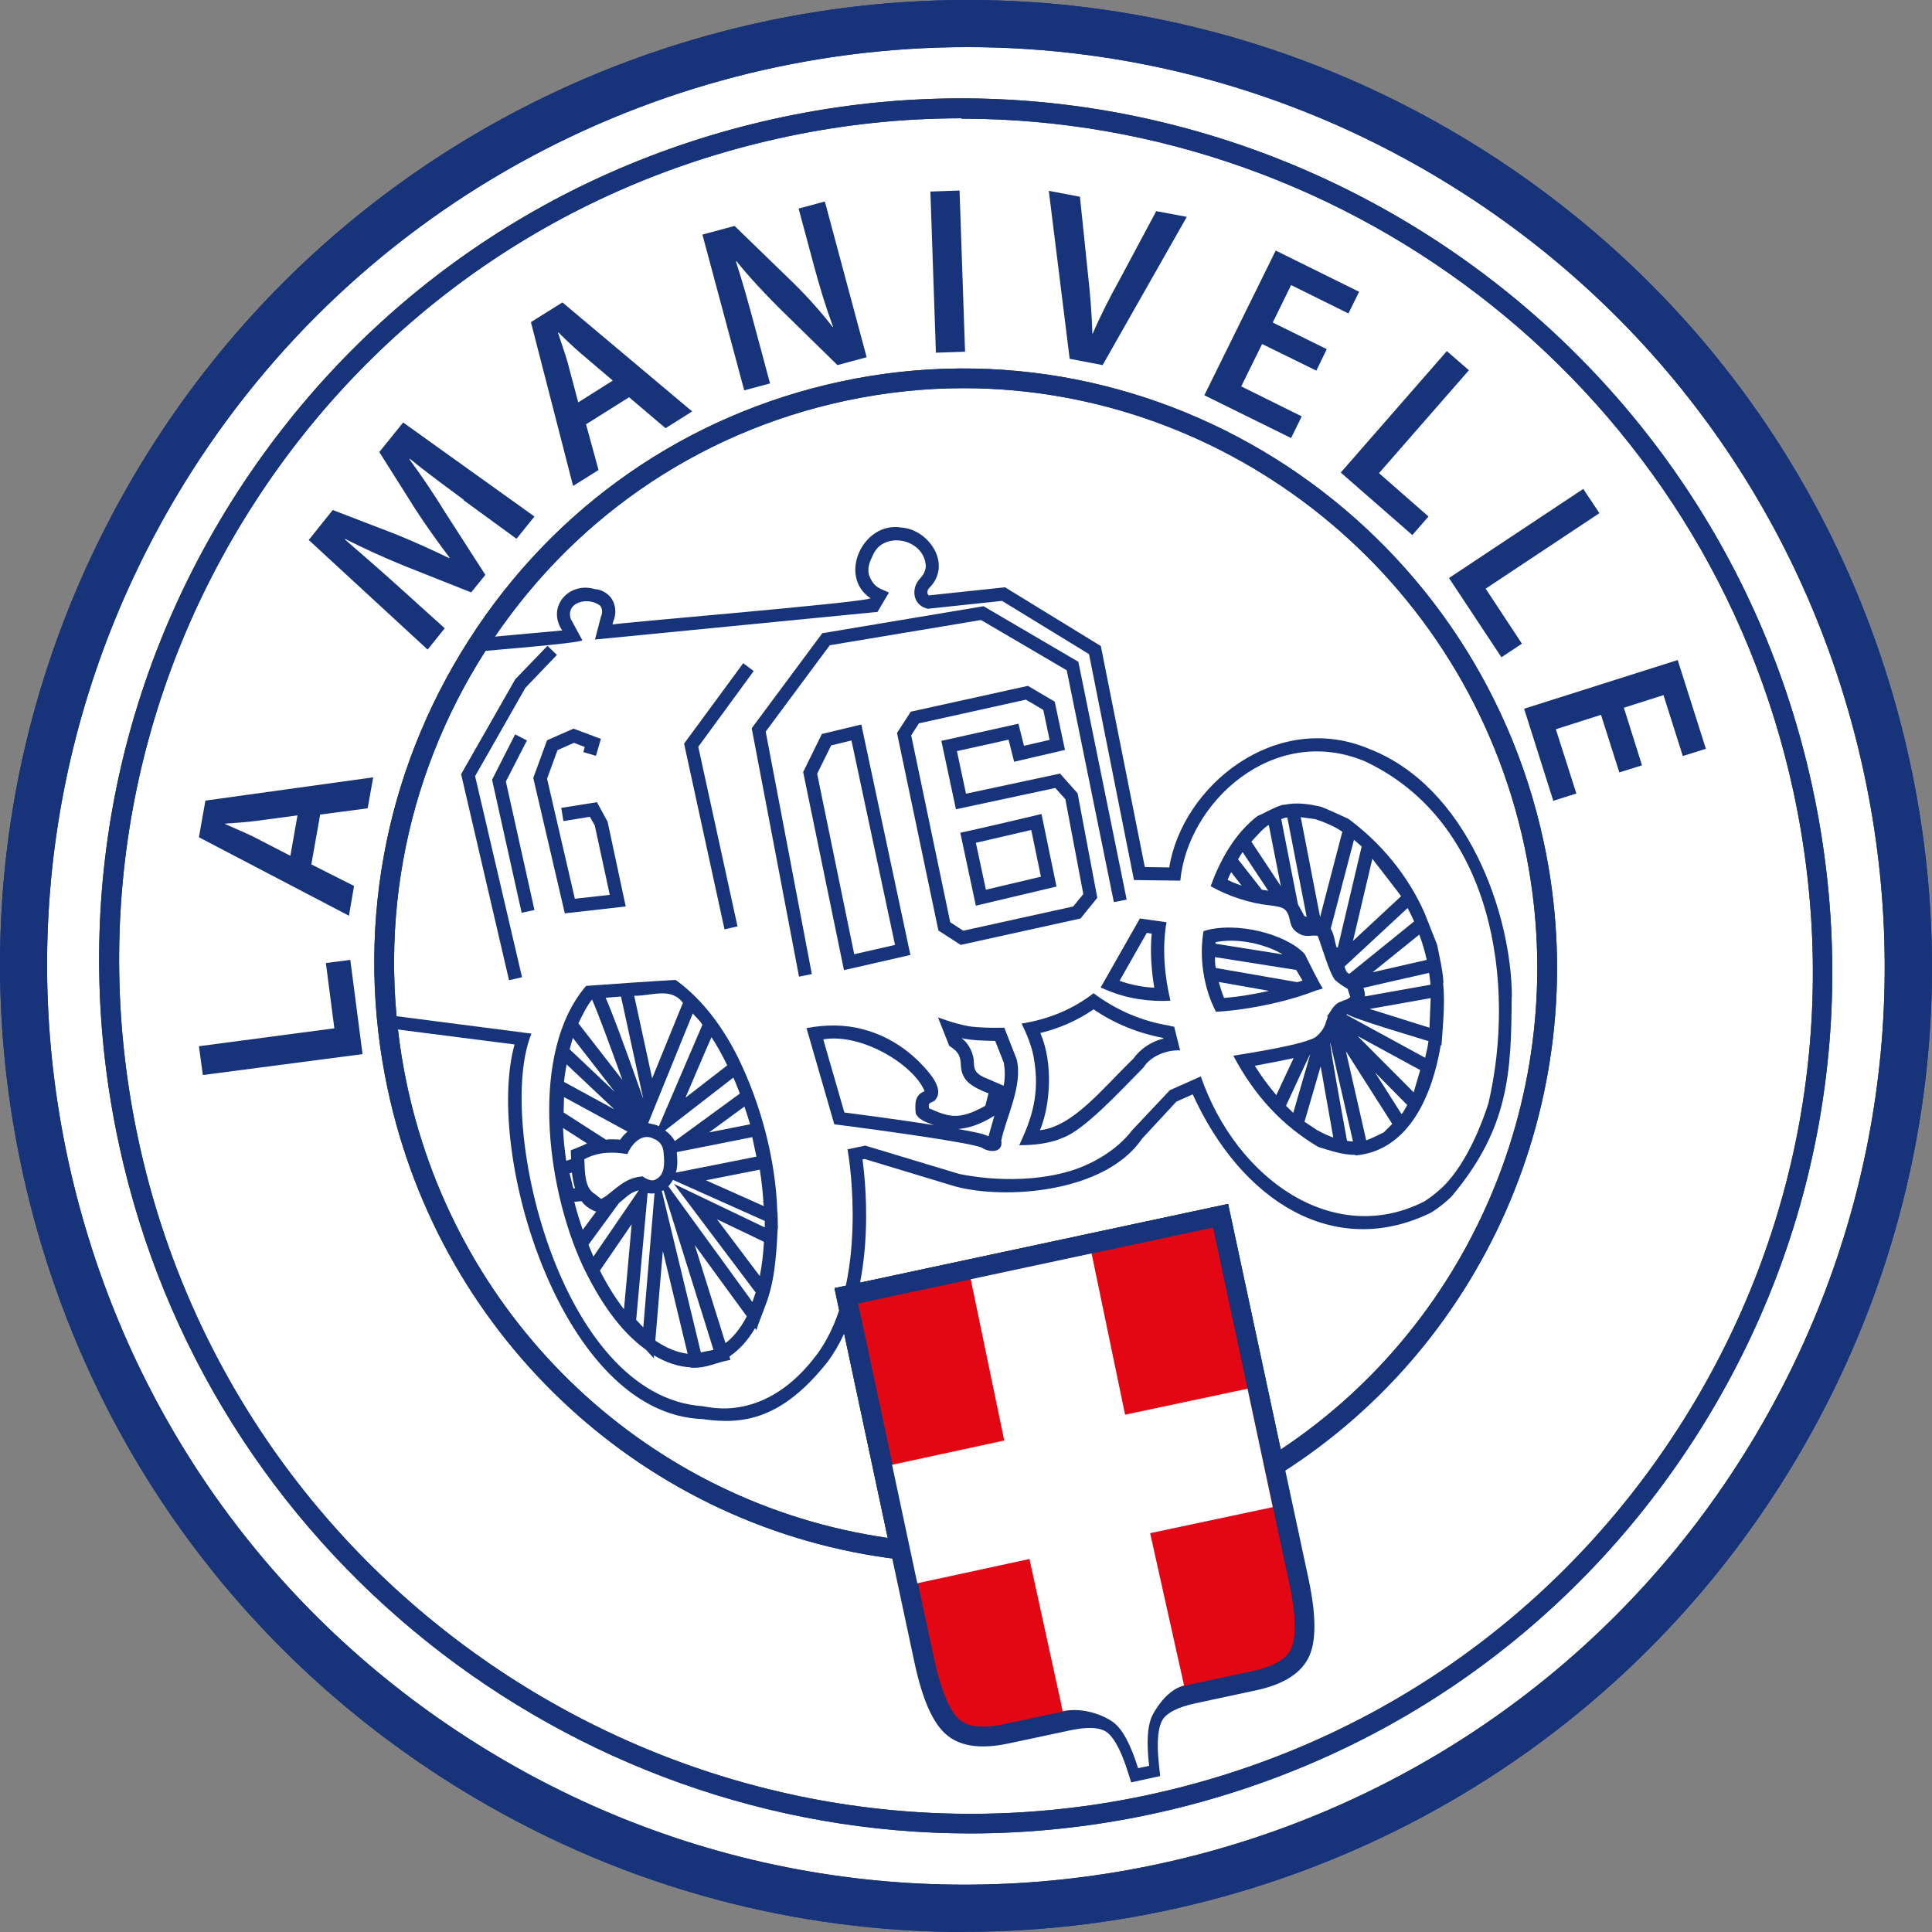 <?xml version="1.0" encoding="UTF-8"?> <svg xmlns="http://www.w3.org/2000/svg" id="Calque_2" viewBox="0 0 98 98"><rect x="0" y="0" width="98" height="98" fill="#808080" stroke="none"/><defs><style>.cls-1{fill:#17347b;}.cls-1,.cls-2,.cls-3{stroke-width:0px;}.cls-2{fill:#e30613;}.cls-3{fill:#fff;}</style></defs><g id="logo-vignette"><g id="vignette"><path class="cls-3" d="M90.1,73.39c-13.46,22.72-42.77,30.21-65.48,16.74C1.93,76.66-5.56,47.33,7.9,24.62,21.35,1.9,50.67-5.6,73.37,7.87c22.7,13.47,30.19,42.8,16.73,65.51"></path><path class="cls-1" d="M48.92,98c-8.49,0-17.08-2.2-24.9-6.84-11.26-6.68-19.24-17.35-22.48-30.04C-1.69,48.44.2,35.26,6.87,24,20.64.76,50.75-6.94,73.98,6.84c11.26,6.68,19.24,17.35,22.48,30.04,3.23,12.68,1.34,25.86-5.33,37.11h0c-9.14,15.42-25.47,24-42.21,24ZM49.08,2.39c-15.93,0-31.46,8.16-40.16,22.83C2.58,35.93.78,48.47,3.85,60.52c3.08,12.07,10.67,22.22,21.38,28.57,22.1,13.11,50.74,5.79,63.84-16.32,6.34-10.71,8.14-23.24,5.07-35.3-3.08-12.07-10.67-22.22-21.38-28.57-7.44-4.41-15.61-6.51-23.69-6.51Z"></path><path class="cls-1" d="M49.22,93c-20.33,0-38.71-14.24-43.18-34.93-2.49-11.51-.35-23.28,6.02-33.13,6.36-9.83,16.17-16.58,27.63-19,23.69-5,47.12,10.24,52.24,33.98h0c2.49,11.51.35,23.27-6.02,33.12-6.36,9.83-16.17,16.58-27.64,19.01-3.04.64-6.08.95-9.07.95ZM48.77,6c-2.93,0-5.89.3-8.86.93-11.2,2.37-20.79,8.96-27,18.57-6.22,9.62-8.31,21.12-5.88,32.37,5.01,23.2,27.91,38.09,51.06,33.21,11.2-2.37,20.79-8.96,27-18.57,6.22-9.62,8.31-21.12,5.88-32.36h0c-4.37-20.22-22.33-34.13-42.19-34.13Z"></path><path class="cls-1" d="M46.32,79.18l-.7-.08c-12.8-1.52-23.23-11.1-25.95-23.83-1.69-7.92-.23-16.02,4.11-22.8,4.34-6.79,11.05-11.44,18.88-13.12,16.17-3.46,32.16,7.04,35.65,23.39h0c2.66,12.46-2.74,25.34-13.43,32.05l-.61.38-2.76-12.89-18,3.85,2.79,13.07ZM48.88,19.69c-1.98,0-3.99.21-6,.64-7.57,1.62-14.05,6.12-18.25,12.68-4.2,6.56-5.61,14.39-3.98,22.05,2.58,12.08,12.33,21.22,24.38,22.95l-2.7-12.67,19.96-4.27,2.67,12.46c9.93-6.58,14.89-18.78,12.37-30.59h0c-2.94-13.78-15.06-23.25-28.46-23.25Z"></path><path class="cls-1" d="M48.92,98c-8.49,0-17.08-2.2-24.9-6.84-11.26-6.68-19.24-17.35-22.48-30.04C-1.69,48.44.2,35.26,6.87,24,20.64.76,50.75-6.94,73.98,6.84c11.26,6.68,19.24,17.35,22.48,30.04,3.23,12.68,1.34,25.86-5.33,37.11h0c-9.14,15.42-25.47,24-42.21,24ZM49.08,2.39c-15.93,0-31.46,8.16-40.16,22.83C2.58,35.93.78,48.47,3.85,60.52c3.08,12.07,10.67,22.22,21.38,28.57,22.1,13.11,50.74,5.79,63.84-16.32,6.34-10.71,8.14-23.24,5.07-35.3-3.08-12.07-10.67-22.22-21.38-28.57-7.44-4.41-15.61-6.51-23.69-6.51Z"></path><path class="cls-1" d="M49.22,93c-20.33,0-38.71-14.24-43.18-34.93-2.49-11.51-.35-23.28,6.02-33.13,6.36-9.83,16.17-16.58,27.63-19,23.69-5,47.12,10.24,52.24,33.98h0c2.49,11.51.35,23.27-6.02,33.12-6.36,9.83-16.17,16.58-27.64,19.01-3.04.64-6.08.95-9.07.95ZM48.77,6c-2.93,0-5.89.3-8.86.93-11.2,2.37-20.79,8.96-27,18.57-6.22,9.62-8.31,21.12-5.88,32.37,5.01,23.2,27.91,38.09,51.06,33.21,11.2-2.37,20.79-8.96,27-18.57,6.22-9.62,8.31-21.12,5.88-32.36h0c-4.37-20.22-22.33-34.13-42.19-34.13Z"></path><path class="cls-1" d="M46.32,79.18l-.7-.08c-12.8-1.52-23.23-11.1-25.95-23.83-1.69-7.92-.23-16.02,4.11-22.8,4.34-6.79,11.05-11.44,18.88-13.12,16.17-3.46,32.16,7.04,35.65,23.39h0c2.66,12.46-2.74,25.34-13.43,32.05l-.61.38-2.76-12.89-18,3.85,2.79,13.07ZM48.88,19.69c-1.98,0-3.99.21-6,.64-7.57,1.62-14.05,6.12-18.25,12.68-4.2,6.56-5.61,14.39-3.98,22.05,2.58,12.08,12.33,21.22,24.38,22.95l-2.7-12.67,19.96-4.27,2.67,12.46c9.93-6.58,14.89-18.78,12.37-30.59h0c-2.94-13.78-15.06-23.25-28.46-23.25Z"></path><path class="cls-1" d="M76.69,50.56c-.02-4.22-2.27-10.64-7.23-12.57-4.74-2-9.49,1.88-10.15,6.01l-1.24-.02-2.23-11.21-4.86-2.98-3.86.41s-.04-.02-.05-.04c-.05-.1-.03-.24.06-.33,1.2-1.19-.01-2.97-1.4-3.07-1.96-.33-3.24,2.47-1.58,3.58.04.2-13.04,1.27-13.08,1.34l.04-.17c.18-.41.12-.9-.15-1.23-.3-.35-.71-.4-.76-.39-1.34-.42-2.49.9-1.68,2.09l-4.62.42c-3.89,5.92-5.51,12.78-4.59,19.71l6.79.87c-1.53,5.52,2.39,18.75,9.52,19,2.04.3,4.04.05,6.39-2.94,2.47-3.4,1.93-8.84,1.74-10.23l.11-.02,4.59,1.39c2.52.68,7.6.34,9.48-2.42,0,0,1.74-1.88,1.74-1.88l.83-.37c2.48,5.45,7.19,8.38,12.07,6.01.02-.01.56-.33,1.07-.84,2.91-3.47,3.02-6.28,3.04-10.13ZM75.5,55.96c-.21.68-1.01,2.98-2.32,4.25-.46.44-.94.74-.95.74-4.55,2.31-9.5-1.09-11.32-6.35l-1.57.7-1.93,2.05s-1.11,1.61-3.66,2.19c-2.6.6-5.12,0-5.12,0l-4.74-1.43-.9.19.05.32c.01.06,1.05,6.43-1.57,10.04-2.64,3.58-5.56,2.69-5.82,2.67-7.32-.5-10.51-14.53-8.69-18.9l-7.05-.91c-.74-6.5.79-12.89,4.37-18.47.46-.06,4.95-.4,5.26-.57l-.59-1.09c-.26-.83.85-1.15,1.49-.67.11.14.14.34.04.57l-.3,1.15,14.33-1.4.58-.98c-.39-.21-.74-.19-1.01-.89-.1-.37.05-.69.15-.91.08-.18.2-.45.49-.64.91-.56,2.25.05,2.24,1.16-.09.5-.33.49-.51.9-.19.52.02,1.04.55,1.18,0,0,.06.02.06.02l3.77-.4,4.41,2.7,2.28,11.46,2.35.03c.38-3.97,4.7-7.98,9.35-6.06,6.58,3.08,7.68,11.38,6.28,17.35Z"></path><path class="cls-1" d="M50.93,52.13c-.31,0-.68.02-1.39-.03-.61-.03-1.36-.28-1.96-.49l.57,1.44c.21.13.42.3.5.5.15.35.02.64.22,1.02.19.44.78.7,1.27.89l-.16.63c-1.37.77-1.88.55-2.85.13-.09-.41.2-.2.37-.51.22-.34,0-.77-.2-1.07-.52-.7-1.67-1.95-3.53-2.43-.93-.25-1.9-.24-2.86-.06l1.41,4.88c2.52.32,7.02.95,7.49,1.19.35.24,1.09.29.98-.37.22-1.11,1.11-2.79.78-4.12,0,0-.63-1.61-.63-1.61ZM42.83,56.43l-1.07-3.71c2-.33,4.63,1.34,5.14,2.63-.49.19-.5.6-.45,1.13.13.3.5.44.92.59-1.7-.27-3.7-.53-4.54-.64ZM50.14,57.64c-.24-.13-.75-.23-1.54-.37.49-.04,1.11-.21,1.84-.68-.13.45-.24.86-.3,1.05ZM50.9,55.07l-.88-.38c-.43-.17-.62-.36-.62-.77.01-.42-.23-.98-.63-1.26.54.12,1.2.13,1.71.14l.44,1.11c.06.37.07.79-.01,1.16Z"></path><path class="cls-1" d="M59.34,52.03c-1.43-.23-2.74-.8-3.87-1.65-1.05.82-2.31,1.33-3.65,1.54.26.53.5,1.1.61,1.69.36,1.94-.15,3.23-.73,4.48.75,0,1.54-.08,2.22-.38,1.08-.4,2.81-2.27,4.09-3.57.33-.54,1.12-.89,1.85-.86l-.3-1.2-.22-.04ZM58.7,52.78c-.62.23-1.02.65-1.21.92-1.6,1.55-3.06,3.44-4.74,3.63.51-1.19.7-3.37.02-4.93.98-.24,1.89-.64,2.7-1.2,1.06.72,2.26,1.21,3.54,1.45v.03c-.1.03-.21.06-.32.1Z"></path><path class="cls-1" d="M56.17,50.23c.99.43,2.17.59,3.2.53-.3-1.26-.43-2.66-.2-3.98l-1.35-.19-1.99,3.5.35.15ZM58.17,47.32l.25.04c-.09.89-.01,1.92.13,2.74-.55-.02-1.22-.15-1.76-.35l1.38-2.43Z"></path><path class="cls-1" d="M66.7,50.26l.4-.12c-.16-.21-.79-1.49-.92-1.75-.93-1.01-3.49-1.68-5.13-1.16-.23,1.31-.01,2.87.63,4.09,1.37-.06,3.5-.46,5.03-1.06ZM61.67,47.79c1.11-.23,2.56.11,3.39.62l-3.4-.54s0-.06,0-.09ZM61.67,49.1c-.04-.18-.04-.37-.04-.55l4.12.65.32.54-.27.08-4.13-.72ZM62.09,50.62c-.1-.24-.19-.53-.27-.81l2.55.45c-.87.2-1.64.31-2.28.36Z"></path><path class="cls-1" d="M39.46,62.31l-.02-.82h-.01c-.08-2.66-.83-5.47-2-7.86-.74-1.48-1.74-2.87-3.07-3.86,0,0-.09-.06-.09-.06-.33,0-4.05.26-4.54.3-2.87,3.34-2.04,10.16-.18,14.18.8,1.68,1.83,3.28,3.22,4.28,0,0,.4.43.4.43h0s0,0,0,0v-.15c.62.37,1.25.58,1.88.61v.02s0,0,0,0h0c.87.02,1.2-.26,2-.4h0s0,0,0,0l-.05-.17c.5-.34.94-.82,1.3-1.44l.07.1h0s0,0,0,0c.2-.66.51-1.28.69-1.97.26-.93.34-2.17.39-3.19ZM31.65,66.41c-.44-.57-.85-1.23-1.22-1.96l1.61-2.35c-.08.94-.3,3.35-.39,4.32ZM30.1,63.74s-.23-.55-.25-.6c0,0,1.56-2.13,1.56-2.13.29-.21.53-.53.99-.63-.31.46-1.95,2.85-2.3,3.36ZM36.09,52.61c.29.44.55.92.8,1.43-.38.29-1.77,1.37-2.12,1.64.24-.56,1.06-2.49,1.32-3.07ZM37.2,54.66c.12.26.22.54.33.81-.82.6-2.49,1.82-3.3,2.41-.12-.22-.29-.39-.49-.54.06-.05,3.29-2.55,3.46-2.68ZM38.16,57.69c.05.23.16.74.21.98-.52.1-3.65.73-4.09.81.11-.33.08-.7.05-1.04.91-.18,2.9-.57,3.83-.76ZM35.54,66.38l.65,2.09-.64.13-1.98-8.19s.06-.02.09-.03l1.88,6.01ZM38.71,60.9c0,.09.03.19.03.28l-.24-.11-2.69-1.2,2.73-.54c.09.54.14,1.06.18,1.57ZM28.55,57.21l1.23.79c-.17.09-.65.28-.83.35l.02.45-.25.08c-.08-.56-.14-1.12-.16-1.66ZM28.9,53.22c.05-.2.1-.39.16-.57l2.12,2.73-2.29-2.16ZM31.16,56.27l-2.55-1.39c.03-.31.08-.6.13-.89l2.42,2.28ZM28.89,59.52l.12-.04c.03.26.08.54.16.8h-.09s-.19-.77-.19-.77ZM30.84,57.8s-.07,0-.1.01l-2.15-1.38.02-.78,3.22,1.75c-.14.12-.27.26-.37.41-.2-.02-.41-.02-.62-.02ZM30.72,50.61c.26-.02.53-.04.78-.06,0,0,1.13,5.19,1.13,5.19-1.09-3.09-1.62-4.48-1.91-5.13ZM32.18,50.51c.88.01,1.86-.45,2.46.36l-1.56,3.83-.91-4.19ZM38.05,57.03l-2.08.41,1.79-1.31c.1.3.2.59.29.9ZM35.53,51.84s.07.1.1.14c-.53,1.24-1.69,3.94-2.21,5.15-.12-.08-.34-.11-.54-.16l2.26-5.56.39.42ZM30.03,50.7c.25.54.89,2.27,1.54,4.08-.48-.62-1.73-2.23-2.23-2.87.2-.42.42-.87.69-1.21ZM29.13,60.96l.37-.03c.14.2.41.42.74.53l-.68.92c-.16-.46-.31-.94-.43-1.43ZM32.27,66.95c.03-.37.57-6.32.58-6.43.11.02.23.03.35.01l-.57,6.8-.36-.38ZM33.27,59.82c-.18.12-.4.01-.56-.07,0,0-.11-.08-.11-.08-.21.02-.43.06-.62.14-.63.25-1.2.93-1.5,1l-.3-.24c-.55-.31-.51-1.19-.54-1.77.7-.37,1.41-.39,2.18-.26.23-.51.72-1.09,1.34-.78l-.02.05h0s0,0,0,0l.05-.04c.38.19.46.44.48.81.04.44.05,1.02-.4,1.24ZM33.63,63.48l1.25,5.19c-.55-.07-1.1-.3-1.64-.67.09-1.09.29-3.44.38-4.52ZM35.24,63.15c.42.58,2.18,3,2.64,3.62-.3.58-.66,1.04-1.08,1.36-.36-1.16-1.19-3.8-1.56-4.98ZM38.16,66.04l-.14-.2-4.12-5.67c.09-.09.17-.2.24-.32l4.65,2.08c0,.07.01.27,0,.33l-4.61-2.21h0s0,0,0,0l4.15,5.51c-.02.08-.14.39-.16.47ZM38.75,62.99c-.03.61-.1,1.19-.21,1.74l-2.17-2.88,2.38,1.14Z"></path><path class="cls-1" d="M73.22,49.84c-.04-.66-.2-1.28-.32-1.91,0,0-.64-1.62-.64-1.62-.85-1.92-2.22-3.56-3.87-4.78-.43-.19-.93-.43-1.36-.6-.62-.15-1.25-.24-1.87-.11-.25-.03-1.14.49-1.37.57-1.18.9-1.92,2.29-2.38,3.56.88.51,2.04.88,2.98.97.5.07.71.1.86.3.27.37.08.78.58,1.1.39.27.69.09,1.01.15.24.61.57,1.84.88,2.24.2.18.45.34.64.45,0,0,.13.41.13.41-.15.15-.27.14-.51.25-.35.13-.47.5-.66.72l.03.04s-.07.19-.08.23c-.08.32-.27.58-.54.8-.61.37-3.06.76-4.17.94,1.09,2.05,2.47,3.53,4.31,4.63.6.18,1.25.41,1.88.4v.03c2.74-.24,3.92-3.11,4.33-5.59h.04c.07-1.05.19-2.12.08-3.18ZM72.56,49.95l-3.32.59c0-.15-.03-.3-.08-.43.23-.06,2.89-.66,3.33-.76.03.2.06.4.07.61ZM71.99,47.4c.16.43.29.86.38,1.29-.18.04-2.65.61-2.75.63l2.37-1.91ZM69.61,43.56s1.46,1.88,1.46,1.9l-2.44,2.27.98-4.16ZM62.27,44.63c.05-.12.11-.26.18-.39l.53.68c-.24-.08-.48-.17-.71-.29ZM64,45.12l-1.2-1.53c.07-.13.15-.25.23-.37l1.3,1.96-.33-.05ZM63.48,42.69c.16-.17.66-.76.88-.84l.61,3.1-1.49-2.25ZM66.16,46.46c-.09-.17-.22-.41-.32-.58,0,0-.85-4.33-.85-4.33.1-.04.2-.08.31-.08l.98,5.04-.12-.05ZM66.96,46.51l-.98-5.06.73.1c.47.15.97.36,1.38.64l-1.13,4.33ZM67.86,48.06h-.06c-.12-.37-.12-.67-.3-.95,0,0,1.18-4.51,1.18-4.51.13.11.26.22.39.34l-1.21,5.12ZM68.44,49.4c-.2-.13-.15-.16-.24-.37l3.2-2.97c.12.22.23.45.33.68l-3.29,2.66ZM63.65,54.06c.61-.11,1.44-.27,1.97-.39l-.88,1.88c-.38-.45-.75-.94-1.09-1.49ZM65.6,56.45c-.12-.11-.24-.24-.37-.36.01,0,1.2-2.62,1.23-2.61l-.86,2.97ZM66.83,57.34l-.66-.44.82-2.81.64,3.61c-.26-.09-.52-.21-.79-.36ZM68.33,57.88s-.92-4.98-.85-4.99l1.15,5.01c-.1,0-.19-.01-.29-.03ZM70.19,57.44c-.14.07-.74.37-.89.4l-1.03-4.52,2.35,3.69-.43.43ZM71.2,56.38c-.03.05-.07.09-.11.13l-1.34-2.11,1.63,1.65c-.06.11-.12.23-.19.33ZM71.71,55.41h0s-2.85-2.86-2.85-2.86l3.18,1.73-.33,1.12ZM72.3,53.66l-4-2.18.03-.04c.34.25,3.66,1.22,4.13,1.37-.04.29-.1.57-.17.84ZM72.51,52.13l-2.9-.91-.14-.04,3.1-.55-.06,1.49Z"></path><polygon class="cls-1" points="26.65 34.89 28.25 33.22 27.77 32.76 26.14 34.45 23.39 39.27 25.82 49.72 26.48 49.57 24.1 39.37 26.65 34.89"></polygon><polygon class="cls-1" points="37.41 46.99 35.42 37.88 38.23 34.04 37.7 33.64 34.7 37.72 36.75 47.14 37.41 46.99"></polygon><polygon class="cls-1" points="38.84 37.11 42.09 32.73 49.76 31.45 54.11 34 56.5 45.76 57.15 45.63 54.73 33.72 54.7 33.57 49.89 30.75 41.71 32.12 38.13 36.94 40.53 49.54 41.18 49.41 38.84 37.11"></polygon><polygon class="cls-1" points="26.73 37.56 26.13 37.25 24.96 39.55 26.46 46.3 27.11 46.16 25.66 39.64 26.73 37.56"></polygon><polygon class="cls-1" points="27.05 39.46 28.65 46.33 31.74 45.98 30.82 41.68 30.28 40.69 28.47 40.98 28.58 41.65 29.92 41.43 30.17 41.87 30.93 45.39 29.16 45.59 27.75 39.5 28.28 38.05 29.11 37.68 29.66 37.89 29.59 38.15 30.23 38.34 30.48 37.48 29.09 36.96 27.75 37.55 27.05 39.46"></polygon><path class="cls-1" d="M41.69,37.23l-.95,1.93,2.07,10.05,3.37-.77-2.49-11.69-2,.48ZM43.33,48.4l-1.88-9.15.71-1.44,1.03-.25,2.21,10.37-2.06.47Z"></path><path class="cls-1" d="M53.59,44.97l-.76-3.68c-.55.13-3.24.77-4.12.95l.79,3.7,4.09-.97ZM52.31,42.1l.49,2.37-2.79.66-.51-2.38c.54-.12,2.12-.49,2.81-.65Z"></path><path class="cls-1" d="M48.73,47.93l6.08-1.34.85-1.05-1-5.3-.89-1-4.77,1.02-.46-2.16,2.62-.58.28,1.12,2.58-.6-.52-2.45-1.36-.8-5.94,1.31-.7,1.08,2.1,10.02,1.13.73ZM46.62,36.69l5.42-1.2.88.52.32,1.52-1.3.3-.28-1.12-3.91.87.74,3.47,5.04-1.08.51.57.91,4.81-.51.63-5.58,1.23-.66-.43-1.98-9.48.4-.62Z"></path><path class="cls-2" d="M64.63,74.35l1.27,5.92c.35,1.66.37,2.84.05,3.54-.31.7-1.09,1.18-2.34,1.45l-3.08.66c-1.06.23-1.73.6-2.02,1.11-.29.52-.36,1.4-.21,2.67l-.57.12c-.38-1.22-.8-2.01-1.27-2.36-.47-.35-1.24-.41-2.31-.18l-3.1.66c-1.25.27-2.17.15-2.74-.36-.57-.51-1.04-1.59-1.4-3.25l-1.22-5.73-2.75-12.87,18.98-4.06,2.72,12.68Z"></path><path class="cls-1" d="M57.38,90.41l-.14-.44c-.43-1.39-.83-1.91-1.09-2.1-.35-.26-1.01-.29-1.91-.09l-3.1.66c-1.42.3-2.48.14-3.17-.48-.66-.59-1.17-1.74-1.56-3.52l-4.08-19.1,19.97-4.27,4.09,19.09c.37,1.79.38,3.05.02,3.85-.38.85-1.29,1.43-2.69,1.73l-3.08.66c-.89.19-1.48.49-1.69.87-.16.29-.32.93-.15,2.36l.05.46-1.47.32ZM55.27,86.64c.61,0,1.1.14,1.48.42.35.26.68.7.97,1.32.02-.68.13-1.2.35-1.59.37-.66,1.14-1.1,2.36-1.36l3.08-.66c1.08-.23,1.75-.62,1.99-1.16.18-.41.32-1.3-.09-3.23l-3.88-18.11-18,3.85,3.87,18.11c.43,1.92.91,2.68,1.25,2.98.44.39,1.22.48,2.3.24l3.1-.66c.46-.1.87-.15,1.24-.15Z"></path><path class="cls-3" d="M63.29,70.44l-6.22,1.32-1.7-8.18-6.13,1.31,1.7,8.18-5.69,1.23,1.28,6.01,5.69-1.23,1.59,7.27.09.45c1.05-.22,2.11.22,2.57.56.47.35.88,1.12,1.26,2.33l.56-.12c-.15-1.25-.08-2.12.2-2.63.25-.44.76-1.22,1.57-1.45l-1.72-7.72,6.22-1.32-1.28-6.01Z"></path><polygon class="cls-1" points="10.29 54.53 10.09 53.07 16.96 52.16 16.53 48.85 17.77 48.69 18.39 53.47 10.29 54.53"></polygon><path class="cls-1" d="M15.8,43.85l2.16,1.09-.26,1.51-7.61-3.98.33-1.86,8.51-1.18-.28,1.57-2.41.32-.45,2.54ZM15.09,41.36l-2.09.28c-.52.07-1.09.1-1.58.14v.02c.44.2.98.42,1.43.64l1.88.97.36-2.05Z"></path><path class="cls-1" d="M23.52,25.35c-.85-.63-1.88-1.38-2.73-2.08l-.02.03c.61.83,1.26,1.79,1.83,2.72l2.02,3.14-.72.89-3.4-1.35c-1.01-.41-2.06-.89-2.99-1.36l-.02.02c.81.7,1.79,1.55,2.62,2.3l2.45,2.21-.87,1.08-6.03-5.56,1.22-1.52,3.22,1.24c.93.38,1.84.79,2.68,1.2l.02-.03c-.55-.73-1.16-1.57-1.71-2.42l-1.85-2.93,1.21-1.5,6.66,4.77-.91,1.13-2.7-1.97Z"></path><path class="cls-1" d="M29.72,21.5l.64,2.34-1.29.81-2.14-8.31,1.6-1,6.58,5.53-1.35.85-1.85-1.57-2.18,1.37ZM31.09,19.31l-1.61-1.37c-.4-.34-.81-.74-1.16-1.08h-.02c.15.48.35,1.02.49,1.51l.54,2.04,1.76-1.11Z"></path><path class="cls-1" d="M37.75,19.8l-2.12-7.9,1.63-.44,2.93,2.84c.76.74,1.46,1.53,2.05,2.29h.02c-.38-1.04-.69-2.05-1.01-3.25l-.74-2.76,1.33-.36,2.12,7.9-1.48.4-2.98-2.92c-.73-.73-1.52-1.57-2.14-2.35l-.03.02c.33,1,.62,2.05.97,3.35l.76,2.83-1.31.35Z"></path><rect class="cls-1" x="47.33" y="9.69" width="1.48" height="8.18" transform="translate(-.44 1.65) rotate(-1.96)"></rect><path class="cls-1" d="M54.26,18.21l-1.06-8.53,1.58.3.4,3.86c.12,1.07.2,2.06.23,3.08h.02c.39-.91.86-1.83,1.37-2.75l1.85-3.46,1.55.29-4.27,7.52-1.67-.32Z"></path><polygon class="cls-1" points="66.77 18.8 64.02 17.45 62.96 19.6 66.03 21.12 65.49 22.22 61.09 20.05 64.71 12.71 68.94 14.8 68.4 15.9 65.49 14.46 64.56 16.36 67.3 17.71 66.77 18.8"></polygon><polygon class="cls-1" points="73.39 17.81 74.51 18.78 69.95 24 72.46 26.2 71.64 27.14 68.01 23.97 73.39 17.81"></polygon><polygon class="cls-1" points="80.31 24.8 81.13 26.03 75.36 29.86 77.2 32.65 76.16 33.34 73.5 29.32 80.31 24.8"></polygon><polygon class="cls-1" points="82.14 39.18 81.21 36.26 78.92 36.99 79.96 40.25 78.79 40.62 77.31 35.95 85.1 33.48 86.53 37.98 85.36 38.35 84.38 35.26 82.37 35.9 83.29 38.82 82.14 39.18"></polygon></g></g></svg> 